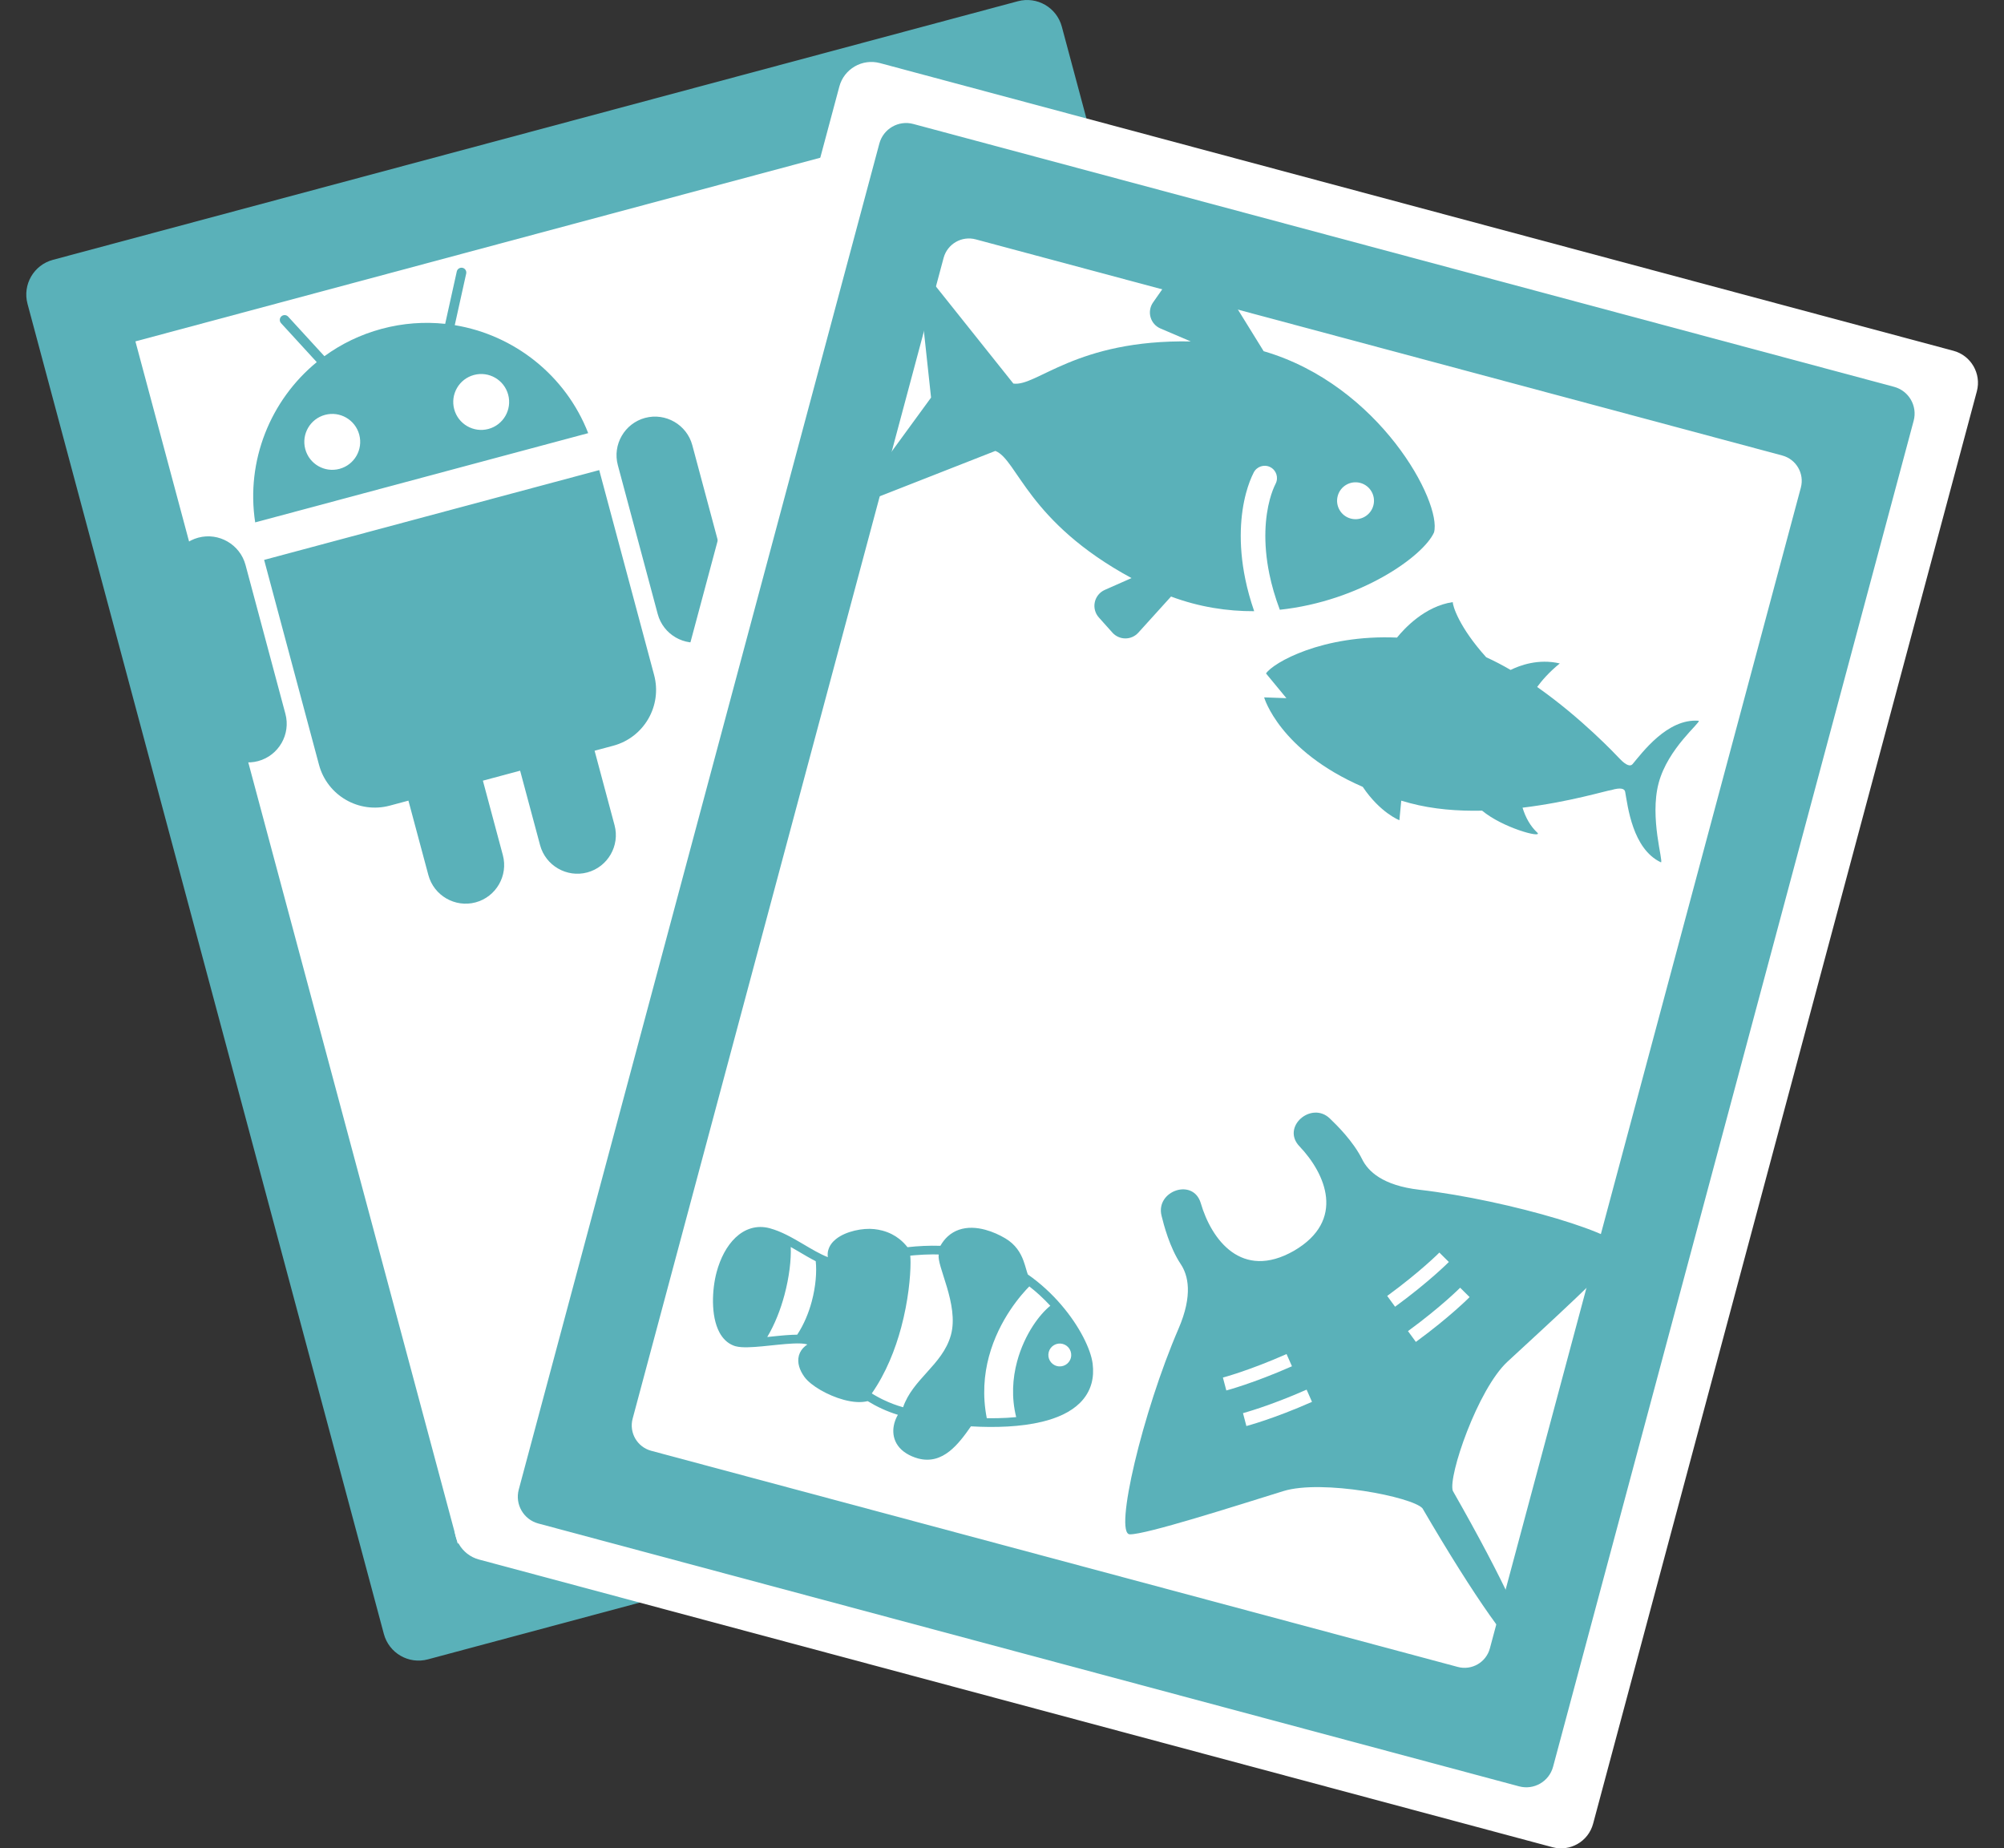 <?xml version="1.0" encoding="utf-8"?>
<!-- Generator: Adobe Illustrator 22.0.1, SVG Export Plug-In . SVG Version: 6.00 Build 0)  -->
<svg version="1.1" id="レイヤー_7" xmlns="http://www.w3.org/2000/svg" xmlns:xlink="http://www.w3.org/1999/xlink" x="0px"
	 y="0px" viewBox="0 0 115.664 106.662" style="enable-background:new 0 0 115.664 106.662;" xml:space="preserve">
<rect x="0" y="0" width="115.664" height="106.662" fill="#333333" stroke="none"/>
<style type="text/css">
	.st0{fill:#5AB1B9;}
	.st1{fill:#FFFFFF;}
	.st2{fill:#040000;}
</style>
<g id="XMLID_78_">
	<g id="XMLID_159_">
		<path id="XMLID_170_" class="st0" d="M80.385,80.835l-55.69,14.922c-1.107,0.297-2.244-0.36-2.54-1.467L1.588,17.534
			c-0.297-1.107,0.36-2.244,1.467-2.54l55.69-14.922c1.107-0.297,2.244,0.36,2.54,1.467l20.567,76.756
			C82.148,79.401,81.492,80.538,80.385,80.835z"/>
		
			<rect id="XMLID_169_" x="16.238" y="11.892" transform="matrix(0.966 -0.259 0.259 0.966 -10.95 12.418)" class="st1" width="50.9" height="71.812"/>
		<g id="XMLID_160_">
			<path id="XMLID_161_" class="st0" d="M37.232,24.116c-1.182,0.317-1.89,1.543-1.573,2.725l2.303,8.596
				c0.317,1.182,1.543,1.89,2.725,1.573c1.182-0.317,1.89-1.543,1.573-2.725l-2.303-8.596C39.64,24.508,38.414,23.8,37.232,24.116
				L37.232,24.116z M11.445,31.026c-1.182,0.317-1.89,1.543-1.573,2.725l2.303,8.596c0.317,1.182,1.543,1.89,2.725,1.573
				c1.182-0.317,1.89-1.543,1.573-2.725l-2.303-8.596C13.852,31.417,12.626,30.709,11.445,31.026L11.445,31.026z M18.411,44.13
				c0.477,1.781,2.307,2.837,4.087,2.36l1.075-0.288l1.152,4.298c0.317,1.182,1.543,1.89,2.725,1.573
				c1.182-0.317,1.89-1.543,1.573-2.725l-1.152-4.298l2.149-0.576l1.152,4.298c0.317,1.182,1.543,1.89,2.725,1.573
				c1.182-0.317,1.89-1.543,1.573-2.725l-1.152-4.298l1.075-0.288c1.78-0.477,2.837-2.307,2.359-4.087l-3.167-11.819l-19.34,5.182
				L18.411,44.13z M26.247,18.764l0.66-2.977c0.033-0.149-0.062-0.299-0.211-0.332c-0.149-0.033-0.299,0.062-0.332,0.211
				l-0.67,3.022c-1.193-0.128-2.43-0.043-3.659,0.286c-1.229,0.329-2.342,0.874-3.312,1.581l-2.091-2.282
				c-0.103-0.113-0.28-0.121-0.393-0.017c-0.113,0.103-0.12,0.28-0.017,0.393l2.06,2.248c-2.674,2.193-4.098,5.689-3.554,9.248
				l19.221-5.15C32.641,21.643,29.659,19.327,26.247,18.764L26.247,18.764z M19.594,27.057c-0.86,0.231-1.745-0.28-1.975-1.14
				c-0.231-0.86,0.28-1.745,1.14-1.976c0.86-0.231,1.745,0.28,1.975,1.141C20.965,25.943,20.454,26.827,19.594,27.057L19.594,27.057
				z M28.19,24.754c-0.86,0.23-1.745-0.28-1.975-1.14c-0.231-0.86,0.28-1.745,1.14-1.976c0.86-0.231,1.745,0.28,1.976,1.141
				C29.561,23.639,29.05,24.524,28.19,24.754L28.19,24.754z M28.19,24.754"/>
		</g>
	</g>
	<g id="XMLID_79_">
		<path id="XMLID_158_" class="st1" d="M89.604,106.597L27.648,89.996c-1.021-0.273-1.626-1.323-1.353-2.343L48.444,4.994
			c0.273-1.021,1.323-1.626,2.343-1.353l61.956,16.601c1.021,0.273,1.626,1.323,1.353,2.343l-22.148,82.658
			C91.674,106.265,90.624,106.87,89.604,106.597z"/>
		<path id="XMLID_157_" class="st0" d="M87.679,103.085L31.072,87.917c-0.853-0.229-1.36-1.106-1.131-1.959L50.753,8.285
			c0.229-0.853,1.106-1.36,1.959-1.131l56.607,15.168c0.853,0.229,1.36,1.106,1.131,1.959l-20.812,77.673
			C89.409,102.807,88.532,103.313,87.679,103.085z"/>
		<path id="XMLID_156_" class="st1" d="M84.136,96.193L37.585,83.72c-0.808-0.217-1.288-1.047-1.071-1.855l17.947-66.981
			c0.217-0.808,1.047-1.288,1.855-1.071l46.551,12.473c0.808,0.217,1.288,1.047,1.071,1.855L85.991,95.122
			C85.775,95.93,84.944,96.41,84.136,96.193z"/>
		<g id="XMLID_97_">
			<path id="XMLID_98_" class="st0" d="M49.78,28.364c-0.088,0.121-0.086,0.285,0.005,0.403c0.091,0.118,0.249,0.162,0.388,0.108
				l7.276-2.854c1.281,0.51,1.856,4.091,7.859,7.338l-1.543,0.682c-0.295,0.13-0.509,0.394-0.577,0.708
				c-0.068,0.315,0.019,0.643,0.234,0.883l0.782,0.874c0.191,0.213,0.462,0.334,0.747,0.335c0.285,0.001,0.557-0.12,0.748-0.331
				l1.889-2.086c1.63,0.608,3.253,0.853,4.799,0.846c-0.222-0.644-0.392-1.261-0.512-1.847c-0.429-2.083-0.275-3.781,0.042-4.967
				c0.129-0.479,0.283-0.876,0.444-1.191c0.179-0.348,0.606-0.487,0.955-0.309c0.35,0.178,0.488,0.606,0.31,0.955
				c-0.108,0.211-0.232,0.521-0.337,0.912c-0.261,0.973-0.408,2.447-0.023,4.313c0.132,0.638,0.327,1.323,0.601,2.051
				c4.624-0.494,8.284-3.079,8.901-4.465c0.462-1.726-3.136-8.503-9.834-10.456l-3.114-5.035c-0.178-0.288-0.489-0.467-0.828-0.476
				c-0.338-0.009-0.659,0.152-0.853,0.429l-1.589,2.27c-0.173,0.249-0.226,0.562-0.143,0.853c0.083,0.292,0.293,0.53,0.572,0.649
				l1.749,0.747c-6.64-0.118-8.891,2.627-10.24,2.431l-4.874-6.109c-0.093-0.116-0.252-0.158-0.39-0.101
				c-0.138,0.057-0.222,0.198-0.206,0.346l0.72,6.673L49.78,28.364z M77.208,28.621c0.152-0.568,0.736-0.905,1.304-0.753
				c0.568,0.152,0.906,0.736,0.753,1.304c-0.152,0.568-0.736,0.905-1.305,0.753S77.056,29.188,77.208,28.621z"/>
		</g>
		<g id="XMLID_90_">
			<path id="XMLID_91_" class="st0" d="M83.851,86.031c-0.281-0.827,1.435-5.86,3.155-7.452c2.158-1.997,6.141-5.612,6.589-6.426
				c0.447-0.815-6.492-2.894-11.671-3.496c-2.138-0.248-2.967-1.077-3.303-1.756c-0.517-1.044-1.475-1.982-1.869-2.359
				c-1.062-1.018-2.818,0.488-1.753,1.606c1.505,1.577,2.695,4.274-0.314,6.03c-3.026,1.727-4.766-0.651-5.379-2.743
				c-0.436-1.482-2.618-0.713-2.267,0.715c0.13,0.529,0.464,1.828,1.109,2.798c0.419,0.63,0.722,1.763-0.132,3.738
				c-2.067,4.786-3.737,11.835-2.807,11.855c0.929,0.019,6.051-1.623,8.86-2.494c2.239-0.693,7.455,0.336,8.031,0.993
				c3.04,5.206,5.351,8.453,5.77,8.213c0.035-0.02,0.053-0.067,0.056-0.14c0.065,0.034,0.115,0.042,0.15,0.022
				C88.496,94.892,86.839,91.266,83.851,86.031z M70.671,79.832l-0.089-0.337l0.001,0l0.003-0.001c0,0,0.006-0.002,0.011-0.004
				c0.011-0.003,0.027-0.008,0.05-0.014c0.043-0.012,0.11-0.031,0.197-0.057c0.173-0.051,0.428-0.131,0.752-0.24
				c0.648-0.219,1.57-0.559,2.659-1.041l0.312,0.705c-2.227,0.984-3.773,1.392-3.788,1.396L70.671,79.832z M71.937,82.292
				l-0.108-0.411l-0.088-0.334l0.003-0.001c0,0,0.006-0.001,0.011-0.002c0.011-0.004,0.028-0.008,0.049-0.014
				c0.045-0.012,0.111-0.031,0.197-0.058c0.173-0.051,0.429-0.13,0.753-0.24c0.647-0.219,1.57-0.559,2.659-1.04l0.311,0.705
				C73.5,81.881,71.952,82.288,71.937,82.292z M80.065,74.784c0.962-0.702,1.718-1.331,2.231-1.782
				c0.257-0.226,0.453-0.407,0.584-0.531c0.066-0.063,0.116-0.11,0.148-0.143c0.017-0.016,0.029-0.028,0.037-0.036
				c0.004-0.003,0.007-0.006,0.008-0.008l0.002-0.002l0.001,0l0.247,0.246l0.3,0.297c-0.011,0.011-1.138,1.147-3.104,2.582
				L80.065,74.784z M81.719,77.437l-0.455-0.623c0.962-0.703,1.717-1.332,2.231-1.783c0.257-0.226,0.453-0.407,0.584-0.532
				c0.067-0.061,0.116-0.109,0.148-0.142c0.017-0.016,0.029-0.028,0.037-0.036c0.004-0.004,0.007-0.007,0.008-0.009l0.002-0.002
				l0-0.001l0.245,0.243l0.302,0.299C84.81,74.864,83.684,76.001,81.719,77.437z"/>
		</g>
		<g id="XMLID_88_">
			<path id="XMLID_89_" class="st0" d="M95.732,45.186c0.535-2.008,2.432-3.486,2.312-3.593c-1.814-0.15-3.28,1.87-3.82,2.504
				c-0.118,0.139-0.358,0.09-0.734-0.307c-0.238-0.251-2.215-2.355-4.771-4.147c0.25-0.342,0.672-0.843,1.306-1.358
				c-1.241-0.291-2.325,0.12-2.837,0.375c-0.462-0.269-0.934-0.516-1.411-0.733c-1.575-1.748-1.932-2.974-1.929-3.181
				c-1.607,0.234-2.795,1.523-3.218,2.047c-4.308-0.185-7.156,1.456-7.56,2.07l1.177,1.426l-1.286-0.046
				c0,0,0.874,3.072,5.692,5.164c1.012,1.504,2.115,1.925,2.115,1.925l0.108-1.128c0.166,0.049,0.334,0.096,0.507,0.143
				c1.334,0.356,2.769,0.464,4.16,0.434c1.175,0.979,3.416,1.588,3.206,1.289c-0.42-0.384-0.699-0.89-0.873-1.461
				c2.698-0.325,4.845-0.989,5.132-1.019c0.524-0.157,0.756-0.081,0.79,0.099c0.152,0.819,0.418,3.301,2.066,4.074
				C96.022,49.732,95.196,47.195,95.732,45.186z"/>
		</g>
		<g id="XMLID_80_">
			<path id="XMLID_82_" class="st0" d="M41.359,73.415c-0.136,0.511-0.217,1.132-0.208,1.749l0,0
				c0.012,0.616,0.109,1.231,0.376,1.731c0.09,0.167,0.202,0.321,0.34,0.453c0.137,0.131,0.302,0.239,0.49,0.308l0.002,0.001
				c0.031,0.011,0.062,0.021,0.095,0.03l0,0c0.209,0.055,0.44,0.064,0.698,0.06c0.258-0.005,0.544-0.027,0.843-0.055
				c0.595-0.056,1.243-0.137,1.765-0.161l0,0c0.172-0.008,0.33-0.01,0.464-0.003c0.134,0.006,0.244,0.021,0.312,0.04l0.008,0.003
				c0.022,0.006,0.04,0.012,0.053,0.017c-0.041,0.027-0.081,0.055-0.118,0.085c-0.181,0.146-0.309,0.335-0.367,0.545l0,0
				l-0.003,0.009l0,0l0,0.001c-0.054,0.204-0.044,0.417,0.014,0.622c0.058,0.205,0.161,0.404,0.299,0.597l0,0
				c0.102,0.141,0.237,0.274,0.396,0.402c0.159,0.128,0.343,0.251,0.544,0.368c0.402,0.232,0.872,0.436,1.345,0.563l0,0
				c0.258,0.069,0.517,0.115,0.768,0.127c0.209,0.01,0.412-0.005,0.606-0.052c0.519,0.317,1.098,0.593,1.743,0.789
				c-0.085,0.146-0.156,0.309-0.204,0.485l-0.001,0.003l0,0.001l-0.006,0.021l0,0.005c-0.039,0.153-0.06,0.315-0.053,0.482
				c0.007,0.176,0.044,0.357,0.122,0.532c0.078,0.176,0.196,0.342,0.354,0.488c0.159,0.146,0.357,0.273,0.595,0.376
				c0.12,0.052,0.238,0.093,0.355,0.125l0.003,0.001l0.001,0l0.012,0.003l0.005,0.001c0.336,0.088,0.662,0.088,0.964,0.01
				c0.307-0.079,0.585-0.234,0.839-0.436c0.449-0.358,0.837-0.863,1.23-1.432c1.405,0.081,2.871,0.035,4.113-0.266
				c0.867-0.212,1.634-0.547,2.182-1.089c0.312-0.31,0.547-0.69,0.666-1.133l0.001-0.005c0.092-0.345,0.113-0.722,0.062-1.127
				c-0.056-0.428-0.242-0.951-0.545-1.537c-0.304-0.586-0.73-1.229-1.274-1.862c-0.528-0.615-1.171-1.22-1.922-1.746
				c-0.031-0.083-0.062-0.186-0.096-0.304c-0.043-0.149-0.092-0.32-0.159-0.5c-0.081-0.218-0.193-0.45-0.36-0.672
				c-0.167-0.222-0.39-0.434-0.686-0.608c-0.335-0.198-0.733-0.382-1.157-0.496c-0.488-0.13-1.019-0.171-1.52,0.002
				c-0.231,0.08-0.45,0.207-0.645,0.385c-0.16,0.146-0.301,0.327-0.423,0.54c-0.656-0.021-1.293,0.013-1.899,0.08
				c-0.123-0.157-0.278-0.324-0.477-0.479c-0.251-0.196-0.57-0.371-0.966-0.477l-0.001,0c-0.001,0-0.001,0-0.001,0l-0.011-0.003
				c-0.142-0.037-0.293-0.066-0.455-0.084c-0.348-0.038-0.751-0.006-1.145,0.088c-0.393,0.095-0.778,0.25-1.078,0.491
				c-0.199,0.161-0.366,0.369-0.437,0.631l0,0.002l0,0.001l-0.002,0.006L47.8,72.154l0,0c-0.032,0.125-0.038,0.259-0.02,0.392
				c-0.446-0.172-0.944-0.468-1.465-0.777c-0.589-0.345-1.211-0.706-1.884-0.889c-0.008-0.003-0.014-0.004-0.014-0.004
				c-0.368-0.098-0.732-0.092-1.066,0.007c-0.335,0.098-0.635,0.285-0.893,0.528C41.943,71.898,41.577,72.608,41.359,73.415z
				 M60.53,78.021c0.094-0.352,0.456-0.561,0.808-0.467c0.352,0.094,0.561,0.456,0.467,0.808c-0.094,0.352-0.456,0.561-0.808,0.467
				C60.644,78.735,60.436,78.374,60.53,78.021z M57.077,78.284c0.58-2.166,1.923-3.639,2.331-4.049
				c0.009,0.007,0.018,0.014,0.027,0.021c0.08,0.063,0.159,0.126,0.236,0.191c0.018,0.015,0.036,0.029,0.053,0.044
				c0.094,0.08,0.186,0.159,0.275,0.241l0,0.001c0.104,0.095,0.204,0.191,0.302,0.288c0.013,0.013,0.026,0.027,0.04,0.04
				c0.096,0.096,0.189,0.193,0.28,0.291c-0.317,0.253-0.67,0.648-0.999,1.152c-0.37,0.568-0.707,1.275-0.92,2.07
				c-0.26,0.968-0.333,2.067-0.051,3.203c-0.16,0.016-0.323,0.029-0.486,0.038c-0.02,0.001-0.04,0.003-0.06,0.004
				c-0.182,0.01-0.365,0.017-0.549,0.02c-0.005,0-0.01,0-0.015,0c-0.195,0.004-0.391,0.004-0.587,0.001
				C56.696,80.522,56.798,79.324,57.077,78.284z M50.317,80.41c0.822-1.18,1.356-2.54,1.696-3.806
				c0.415-1.549,0.539-2.958,0.54-3.731c0-0.17-0.005-0.307-0.016-0.412c0.068-0.007,0.135-0.015,0.204-0.021
				c0.033-0.002,0.065-0.006,0.097-0.008c0.329-0.027,0.666-0.043,1.007-0.045c0.023,0,0.046,0.001,0.069,0.001
				c0.088,0,0.177,0.004,0.265,0.005c-0.012,0.083-0.008,0.176,0.009,0.284c0.02,0.13,0.058,0.279,0.106,0.445
				c0.096,0.331,0.233,0.729,0.361,1.162c0.255,0.865,0.468,1.868,0.233,2.74c-0.004,0.013-0.007,0.026-0.011,0.039
				c-0.245,0.862-0.806,1.496-1.379,2.13c-0.544,0.604-1.098,1.209-1.375,2.015c-0.004-0.001-0.007-0.002-0.01-0.003
				c-0.388-0.108-0.751-0.248-1.093-0.411c-0.027-0.013-0.056-0.026-0.083-0.039c-0.035-0.017-0.069-0.035-0.103-0.052
				c-0.042-0.022-0.085-0.043-0.126-0.065c-0.026-0.014-0.051-0.029-0.077-0.043c-0.049-0.027-0.097-0.054-0.144-0.081
				c-0.022-0.012-0.043-0.025-0.064-0.038C50.387,80.454,50.352,80.432,50.317,80.41z M45.276,74.73
				c0.279-1.043,0.394-2.051,0.363-2.771c0.003,0.002,0.007,0.004,0.01,0.006c0.135,0.076,0.271,0.156,0.406,0.235
				c0.002,0.001,0.004,0.002,0.004,0.002c0.344,0.203,0.683,0.406,1.022,0.578c0.065,0.6,0.005,1.451-0.23,2.326
				c-0.176,0.656-0.45,1.325-0.838,1.914c-0.013,0-0.025,0.001-0.038,0.001c-0.068,0.001-0.139,0.003-0.211,0.006
				c-0.009,0-0.017,0-0.026,0l0,0c-0.024,0.001-0.049,0.003-0.073,0.004c-0.035,0.002-0.07,0.004-0.106,0.006
				c-0.034,0.003-0.069,0.005-0.104,0.007c-0.038,0.003-0.076,0.005-0.115,0.008c-0.032,0.003-0.065,0.005-0.098,0.008
				c-0.027,0.002-0.054,0.004-0.081,0.007c-0.012,0.001-0.023,0.002-0.035,0.003c-0.126,0.012-0.255,0.024-0.384,0.037
				c-0.025,0.003-0.048,0.005-0.073,0.008c-0.085,0.009-0.17,0.017-0.255,0.026c-0.006,0.001-0.013,0.001-0.021,0.002
				c-0.037,0.004-0.073,0.008-0.11,0.011C44.724,76.415,45.053,75.563,45.276,74.73z"/>
			<polygon id="XMLID_81_" class="st2" points="42.356,77.656 42.358,77.656 42.359,77.657 			"/>
		</g>
	</g>
</g>
</svg>

